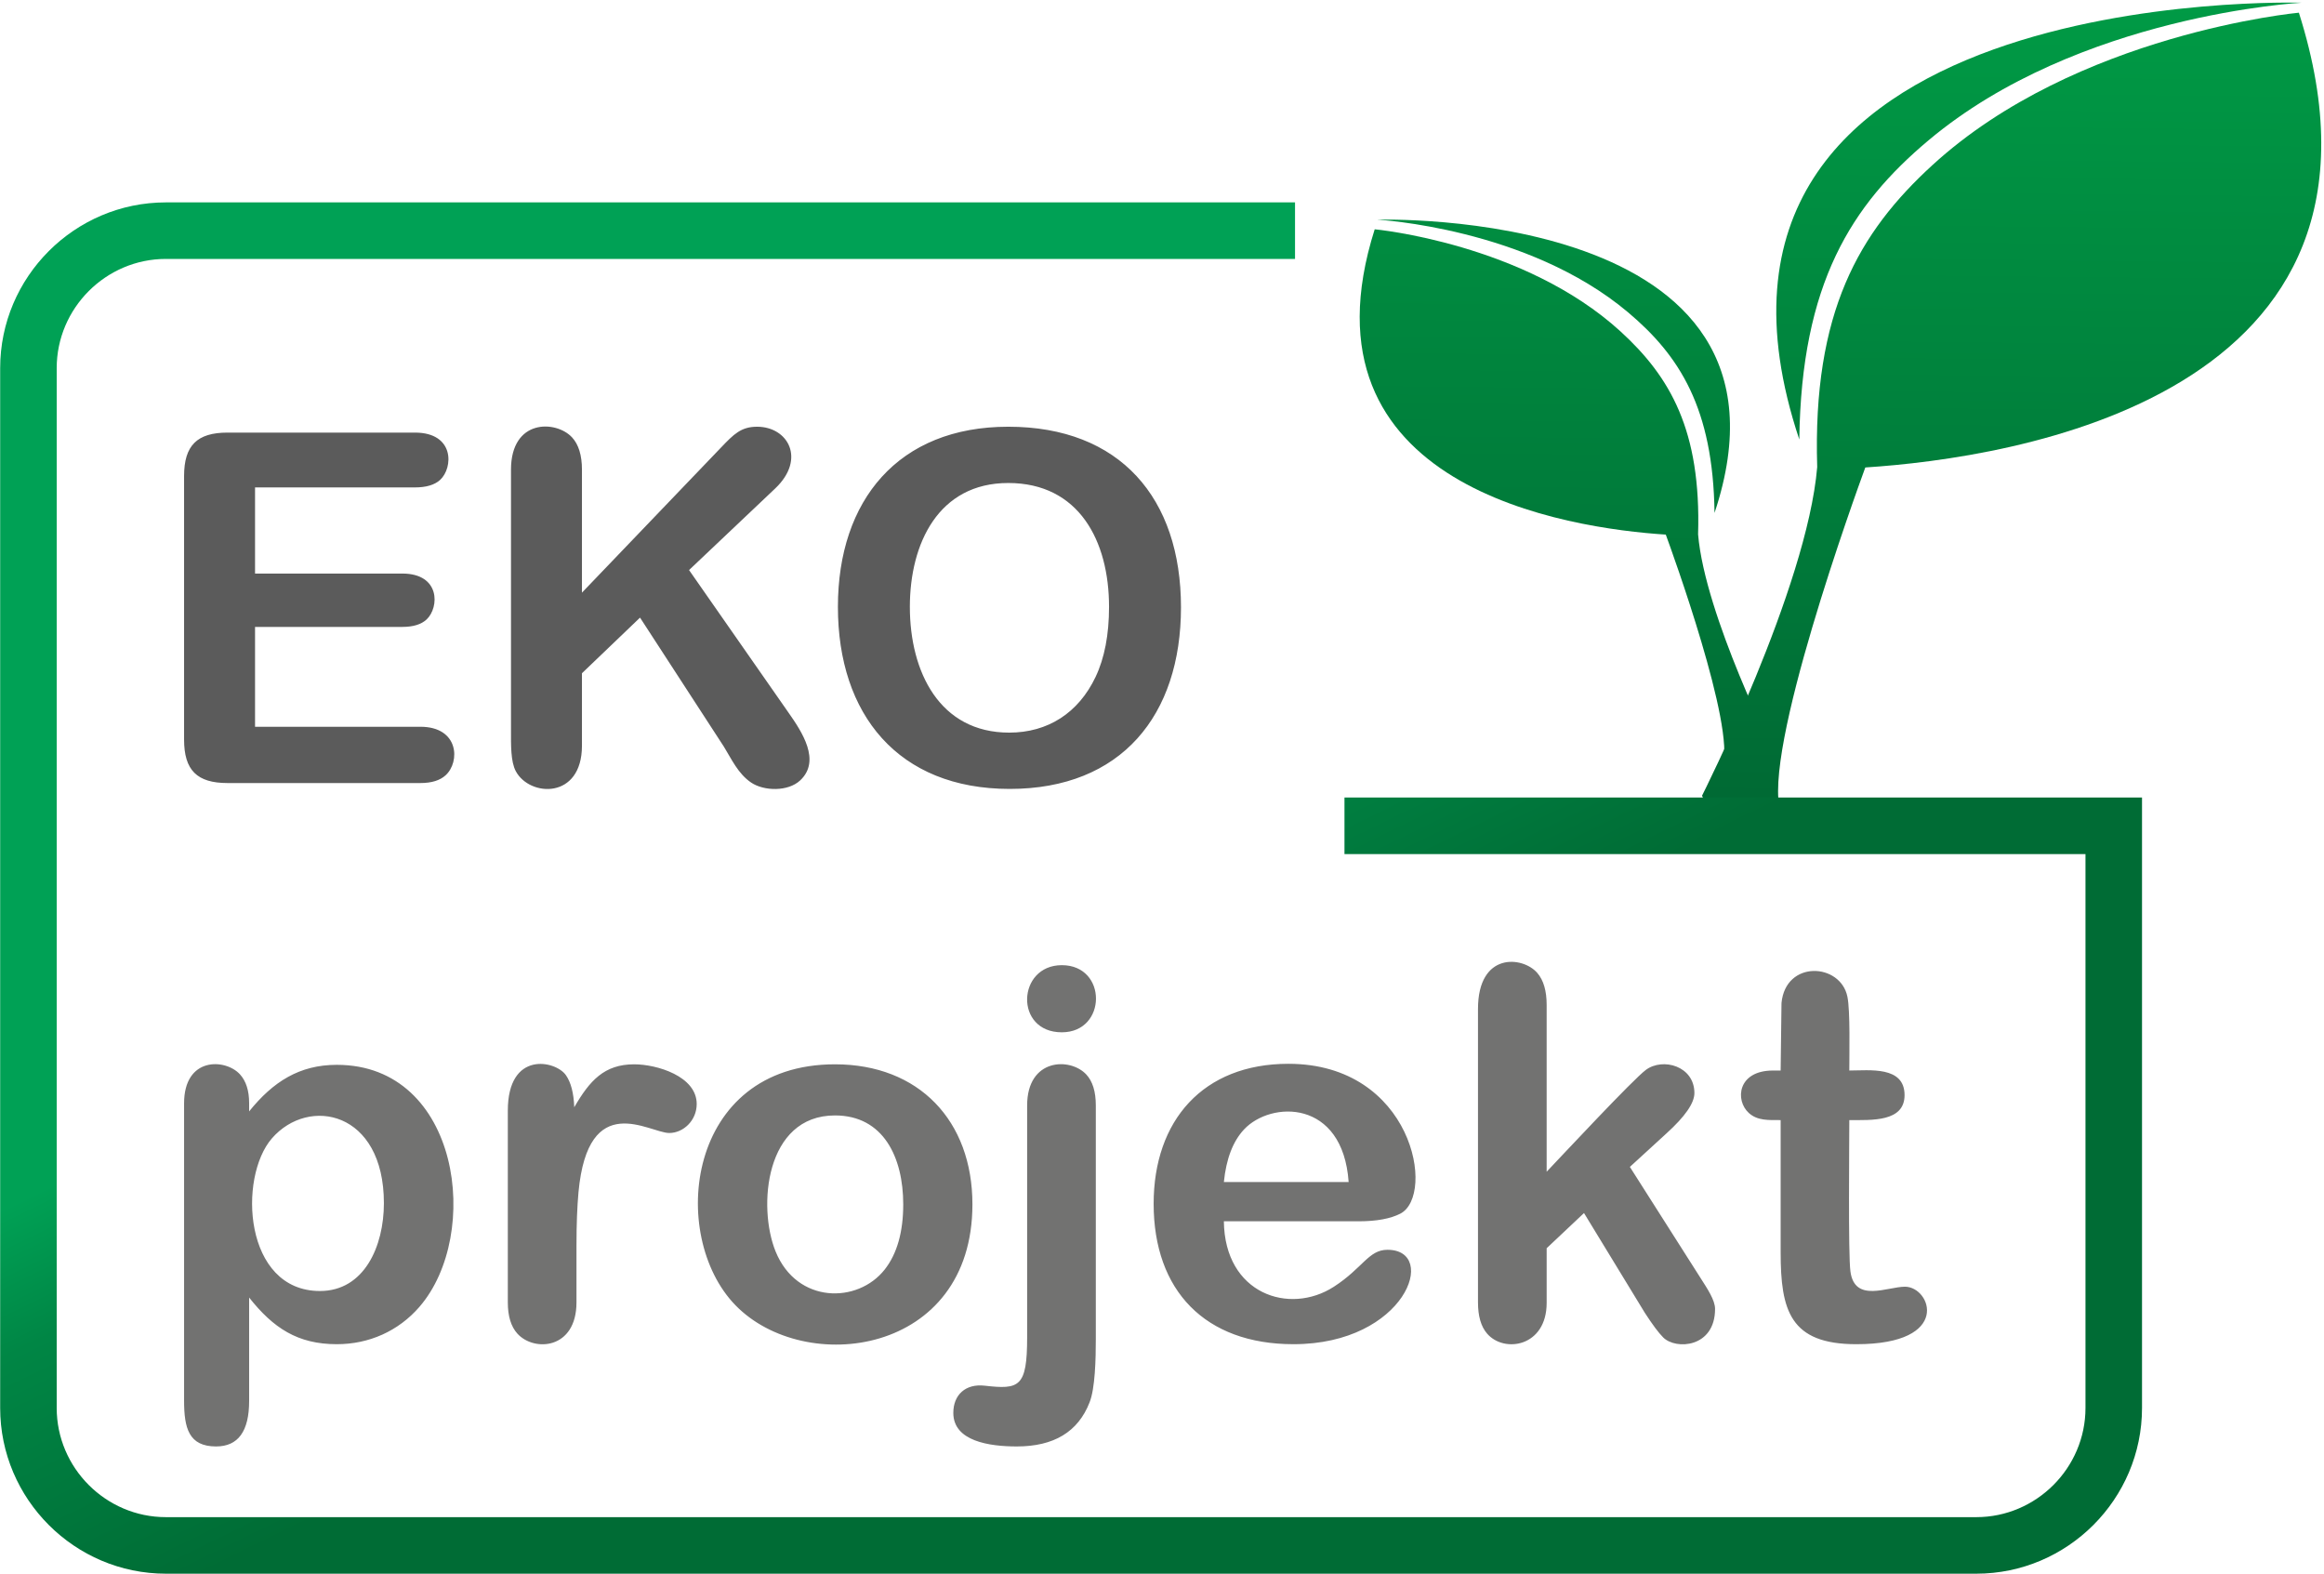 <?xml version="1.0" encoding="UTF-8"?> <!-- Creator: CorelDRAW 2018 (64-Bit) --> <svg xmlns="http://www.w3.org/2000/svg" xmlns:xlink="http://www.w3.org/1999/xlink" xml:space="preserve" width="2341px" height="1585px" style="shape-rendering:geometricPrecision; text-rendering:geometricPrecision; image-rendering:optimizeQuality; fill-rule:evenodd; clip-rule:evenodd" viewBox="0 0 2225.99 1507.35"> <defs> <style type="text/css"> <![CDATA[ .fil2 {fill:none;fill-rule:nonzero} .fil0 {fill:#727271;fill-rule:nonzero} .fil1 {fill:#5B5B5B;fill-rule:nonzero} .fil3 {fill:url(#id0)} .fil4 {fill:url(#id1)} .fil5 {fill:url(#id2)} .fil6 {fill:url(#id3)} .fil7 {fill:url(#id4);fill-rule:nonzero} ]]> </style> <linearGradient id="id0" gradientUnits="userSpaceOnUse" x1="1802.51" y1="1.22" x2="1794.8" y2="763.91"> <stop offset="0" style="stop-opacity:1; stop-color:#009A45"></stop> <stop offset="1" style="stop-opacity:1; stop-color:#006A34"></stop> </linearGradient> <linearGradient id="id1" gradientUnits="userSpaceOnUse" xlink:href="#id0" x1="1802.51" y1="1.22" x2="1794.8" y2="763.91"> </linearGradient> <linearGradient id="id2" gradientUnits="userSpaceOnUse" xlink:href="#id0" x1="1802.51" y1="1.22" x2="1794.8" y2="763.91"> </linearGradient> <linearGradient id="id3" gradientUnits="userSpaceOnUse" xlink:href="#id0" x1="1802.51" y1="1.22" x2="1794.8" y2="763.91"> </linearGradient> <linearGradient id="id4" gradientUnits="userSpaceOnUse" x1="1331.22" y1="953" x2="1155.37" y2="593.69"> <stop offset="0" style="stop-opacity:1; stop-color:#006C35"></stop> <stop offset="0.678" style="stop-opacity:1; stop-color:#008645"></stop> <stop offset="1" style="stop-opacity:1; stop-color:#00A155"></stop> </linearGradient> </defs> <g id="Warstwa_x0020_1">  <g id="_1821642220128"> <g id="TEKST"> <path class="fil0" d="M238.5 1056.55l0 8c22.95,-28.47 48.22,-44.6 84,-44.6 118.19,0 139.1,162.45 79.22,231.73 -20.1,23.27 -48.33,35.86 -79.22,35.86 -37.5,0 -60.85,-15.46 -84,-44.68l0 99.09c0,29.02 -10.55,43.53 -31.66,43.53 -26.19,0 -30.66,-17.58 -30.66,-43.94l0 -284.66c0,-44.86 39.55,-43.09 53.5,-27.86 5.85,6.43 8.82,15.58 8.82,27.53zm129.1 95.88c0,-88.27 -71.99,-102.6 -107.25,-62.08 -32.61,37.47 -27,146.24 46,146.24 42.37,0 61.25,-42.7 61.25,-84.16zm184.49 39.98l0 55.07c0,45.04 -40.62,47.66 -56.63,29.92 -6.1,-6.76 -9.15,-16.73 -9.15,-29.92l0 -183.59c0,-57.77 45.8,-48.18 55.64,-34.05 4.87,6.93 7.5,17.23 8,30.75 14.79,-25.54 28.74,-41.14 57.46,-41.14 21.58,0 59.85,11.39 59.85,38.01 0,15.97 -12.96,27.78 -26.3,27.78 -19.03,0 -77.74,-42.64 -86.97,56.88 -1.24,13.77 -1.9,30.5 -1.9,50.29zm379.3 -38.83c0,144.68 -160.49,165.05 -227.04,96.62 -64.71,-66.56 -47.32,-230.75 95.38,-230.75 80.43,0 131.66,54.11 131.66,134.13zm-66.28 0c0,-45.04 -19,-85.16 -65.38,-85.16 -66.94,0 -74.23,87.72 -56.88,130.33 20.45,50.24 78.68,50.11 104.53,17.24 11.79,-15.01 17.73,-35.87 17.73,-62.41zm184.49 -94.72l0 223.65c0,19.31 -0.66,47.59 -6.02,60.84 -10.96,28.11 -34.13,42.13 -69.66,42.13 -26.3,0 -60.83,-4.97 -60.83,-32.15 0,-17.21 11.61,-28.14 30,-26.06 33.15,3.76 40.72,1.65 40.72,-46.24l0 -222.17c0,-45.33 41.29,-46.3 56.72,-29.6 6.02,6.52 9.07,16.33 9.07,29.6zm-32.56 -70.07c-45.7,0 -42.96,-64.3 0,-64.3 43.9,0 43.34,64.3 0,64.3zm284.24 181.03l-129.01 0c0.76,69.61 62.76,90.13 105.27,62.74 27.91,-17.99 33.27,-35.45 51.44,-35.45 49.35,0 17.34,90.43 -90.02,90.43 -84.57,0 -133.96,-51.24 -133.96,-134.54 0,-79.72 47.37,-134.04 129.1,-134.04 119.07,0 141.37,125.87 107.25,143.52 -9.48,4.87 -22.84,7.34 -40.07,7.34zm-129.01 -37.59l119.53 0c-5.54,-79.62 -74.54,-77.99 -100.32,-50.29 -10.56,11.38 -16.99,28.11 -19.21,50.29zm403.2 125.14l-58.2 -95.46 -35.78 33.71 0 52.35c0,42.09 -40.71,48.43 -57.05,29.43 -5.85,-6.76 -8.73,-16.73 -8.73,-29.92l0 -281.03c0,-54.89 42.92,-50.62 56.79,-34.54 6.02,6.92 8.99,17.14 8.99,30.66l0 159.77c14.52,-15.24 82.9,-88.62 95.13,-97.61 16.33,-12 46.41,-3.56 46.41,22.26 0,9.64 -8.98,22.5 -26.79,38.66l-35.03 32.07 67.6 106.26c6.52,10.27 14.01,21.23 14.01,29.76 0,37.2 -37.63,39.48 -49.71,27.29 -4.37,-4.37 -10.22,-12.2 -17.64,-23.66zm122.91 -231.98l7.26 0 0.82 -64.63c3.94,-41.39 56.52,-38.52 63.15,-6.02 2.75,13.47 1.81,54.36 1.81,70.65 19.35,0 52.93,-4.53 52.93,23.58 0,25.77 -31.33,23.9 -52.93,23.9 0,23.04 -1.13,128.65 1.07,145.01 4.08,30.35 35.41,14.59 52.27,14.59 24.86,0 45.43,55.07 -46.58,55.07 -63.54,0 -72.54,-32.27 -72.54,-88.12l0 -126.55c-11.58,0 -22.17,0.68 -30.42,-6.76 -13.43,-12.09 -10.98,-40.72 23.16,-40.72z"></path> <path class="fil1" d="M397.31 466.87l-153.15 0 0 82.51 141.04 0c36.62,0 35.51,32.43 23.36,43.92 -5.08,4.77 -12.81,7.19 -23.36,7.19l-141.04 0 0 95.64 158.38 0c37.1,0 38.22,33.74 24.15,46.49 -5.39,4.92 -13.44,7.42 -24.15,7.42l-184.71 0c-29.31,0 -41.65,-12.34 -41.65,-41.65l0 -252.38c0,-29.31 12.45,-41.65 41.65,-41.65l179.48 0c38.19,0 36.77,33.73 24.14,45.32 -5.23,4.77 -13.28,7.19 -24.14,7.19zm160.02 -16.88l0 117.68 133.46 -139.24c11.87,-12.42 18.96,-19.69 34.31,-19.69 29.64,0 47.03,30.92 17.42,59.07l-82.59 78.22 95.17 136.42c13.1,18.61 31.34,46.2 11.33,65.01 -11.7,11 -34.86,10.37 -47.04,2.11 -12.5,-8.47 -18.7,-22.4 -26.1,-34.38l-80.32 -123.61 -55.64 53.29 0 69.38c0,51.7 -50.13,49.19 -63.36,24.46 -4.98,-9.28 -4.62,-25.27 -4.62,-39.3l0 -249.5c0,-48.88 43.07,-47.54 58.45,-31.02 6.33,6.8 9.53,17.19 9.53,31.1zm408.35 -41.25c107.07,0 165.5,68.32 165.5,172.99 0,103.39 -57.08,173.94 -164.09,173.94 -106.77,0 -164.56,-71.26 -164.56,-174.4 0,-102.24 58.01,-172.53 163.15,-172.53zm96.58 172.53c0,-63.08 -28.75,-118.62 -96.58,-118.62 -66.74,0 -94.23,57.85 -94.23,118.62 0,62.28 28.48,120.48 95.17,120.48 36.88,0 66.29,-18.73 82.75,-53.36 8.6,-18.13 12.89,-40.56 12.89,-67.12z"></path> </g> <g id="LIŚCIE"> <g id="Kontur_x0020_liści"> <path class="fil2" d="M1846.33 132.01c101.28,-84.67 236.62,-115.43 308.52,-126.25 -143.05,6.06 -537.87,53.86 -433.44,400.19 2.37,-67.8 14.67,-119.77 34.82,-162.18 21.64,-45.56 52.29,-80.03 89.39,-111.18l0.69 -0.58 0.02 0zm358.61 -126.94c-0.62,0.03 -213.11,11.18 -356.15,131.3l-0.69 0.58c-36.29,30.58 -66.26,64.39 -87.41,108.93 -21.32,44.87 -33.75,100.7 -34.72,175.13l-0.19 14.56 -4.61 -13.82c-147.22,-441.64 481.89,-421.65 483.69,-421.6l0.08 4.92z"></path> <path class="fil2" d="M2200.34 14.81c-21.64,2.33 -217.93,26.37 -347.71,145.21 -34.97,32.02 -63.48,66.99 -82.66,112.32 -19.21,45.38 -29.11,101.23 -26.85,174.98l0 0.27c-9.43,111.65 -102.44,299.38 -110.08,314.64 19.01,44.36 61.37,20.22 69.81,14.83 -5.78,-20.62 0.97,-63.06 12.71,-110.94 22.48,-91.66 63.17,-203.68 68.87,-219.21l0.55 -1.5 1.61 -0.11c46.06,-2.98 120.71,-11.39 195.28,-35.05 62.56,-19.84 125.05,-50.4 170.44,-97.46 45.28,-46.93 73.6,-110.38 68.05,-196.14 -2,-30.93 -8.41,-64.8 -20.02,-101.84zm-351.03 141.58c138.54,-126.86 351.93,-146.63 352.54,-146.69l1.99 -0.2 0.61 1.91c12.11,38.17 18.77,73.06 20.83,104.94 5.65,87.32 -23.24,151.99 -69.42,199.86 -46.06,47.74 -109.27,78.7 -172.5,98.75 -74.17,23.53 -148.4,32.07 -194.85,35.16 -7.36,20.14 -46.39,128.34 -68.16,217.15 -11.9,48.55 -18.67,91.18 -12.27,110.03l0.59 1.75 -1.52 1.06c-0.16,0.11 -55.87,39.54 -79.1,-17.02l-0.42 -1.04 0.5 -1c0.29,-0.57 100.29,-198.44 110.06,-313.8 -2.25,-74.4 7.79,-130.85 27.24,-176.83 19.5,-46.07 48.42,-81.56 83.88,-114.03z"></path> <path class="fil2" d="M1557.66 300.86c-95.82,-80.47 -238.2,-87.93 -238.61,-87.96l0.07 -4.92c1.22,-0.03 424.7,-13.49 325.5,284.11l-4.6 13.81 -0.19 -14.56c-0.66,-49.84 -8.97,-87.21 -23.24,-117.24 -14.1,-29.68 -34.07,-52.25 -58.24,-72.66l-0.69 -0.58zm-190.32 -86.71c50.49,9.03 130.99,30.81 192.78,82.35l0.71 0.58c24.98,20.98 45.63,44.21 60.22,74.92 13.1,27.56 21.27,61.11 23.26,104.42 61.92,-216.65 -172.32,-255.58 -276.97,-262.27z"></path> <path class="fil2" d="M1317.01 217.18c0.41,0.04 143.92,13.34 237.14,98.69 23.88,21.87 43.36,45.78 56.51,76.83 13.09,30.96 19.86,68.94 18.35,118.98 6.56,77.3 73.61,209.97 73.8,210.35l0.5 1 -0.42 1.03c-15.98,38.91 -54.21,11.87 -54.32,11.79l-1.52 -1.06 0.6 -1.75c4.24,-12.49 -0.3,-40.96 -8.26,-73.42 -14.43,-58.88 -40.18,-130.49 -45.55,-145.19 -31.26,-2.11 -80.87,-7.88 -130.46,-23.6 -42.56,-13.5 -85.12,-34.34 -116.15,-66.51 -31.15,-32.29 -50.64,-75.9 -46.84,-134.79 1.39,-21.46 5.87,-44.95 14.02,-70.64l0.6 -1.9 2 0.19zm233.82 102.31c-85.75,-78.51 -214.88,-95.25 -232.31,-97.2 -7.65,24.57 -11.88,47.02 -13.21,67.55 -3.7,57.31 15.22,99.71 45.47,131.06 30.36,31.48 72.2,51.94 114.09,65.22 49.98,15.85 100.01,21.5 130.89,23.49l1.61 0.1 0.55 1.51c3.83,10.43 31.16,85.66 46.26,147.25 7.8,31.81 12.32,60.09 8.68,74.3 6.5,4.03 32.9,18.13 45.04,-9.57 -6.22,-12.45 -67.54,-136.84 -73.81,-211.17l0 -0.28c1.5,-49.39 -5.12,-86.77 -17.97,-117.13 -12.83,-30.31 -31.9,-53.7 -55.29,-75.13z"></path> </g> <path class="fil3" d="M1847.21 134.48c143.67,-120.66 357.59,-131.87 357.59,-131.87 0,0 -627.4,-19.92 -481.29,418.37 1.96,-149.64 50,-224.61 123.69,-286.5l0.01 0z"></path> <path class="fil4" d="M2202.09 12.15c0,0 -213.2,19.76 -351.12,146.05 -70.43,64.49 -114.85,140.93 -110.31,289.19 -9.78,115.81 -110.33,314.76 -110.33,314.76 22.06,53.7 75.42,15.94 75.42,15.94 -18.88,-55.55 72.26,-306.51 80.99,-330.33 138.12,-8.93 532.4,-66.6 415.35,-435.61l0 0z"></path> <path class="fil5" d="M1559.24 298.97c-96.45,-81 -240.06,-88.53 -240.06,-88.53 0,0 421.19,-13.37 323.11,280.88 -1.32,-100.47 -33.58,-150.8 -83.05,-192.35l0 0z"></path> <path class="fil6" d="M1316.76 219.63c0,0 143.12,13.27 235.73,98.05 47.28,43.29 77.09,94.61 74.06,194.14 6.56,77.75 74.06,211.31 74.06,211.31 -14.8,36.05 -50.63,10.7 -50.63,10.7 12.67,-37.29 -48.51,-205.77 -54.37,-221.76 -92.72,-5.99 -357.41,-44.71 -278.85,-292.43l0 -0.01z"></path> </g> <path id="RAMKA" class="fil7" d="M158.75 193.86l1081.68 0 0 54.15 -1081.68 0c-57.47,0 -104.59,47.13 -104.59,104.6l0 996c0,57.47 47.12,104.59 104.59,104.59l1734.32 0c57.47,0 104.59,-47.12 104.59,-104.59l0 -530.54 -709.86 0 0 -54.16 764.02 0 0 584.7c0,87.36 -71.38,158.75 -158.75,158.75l-1734.32 0c-87.37,0 -158.75,-71.39 -158.75,-158.75l0 -996c0,-87.37 71.38,-158.75 158.75,-158.75z"></path> </g> </g> </svg> 